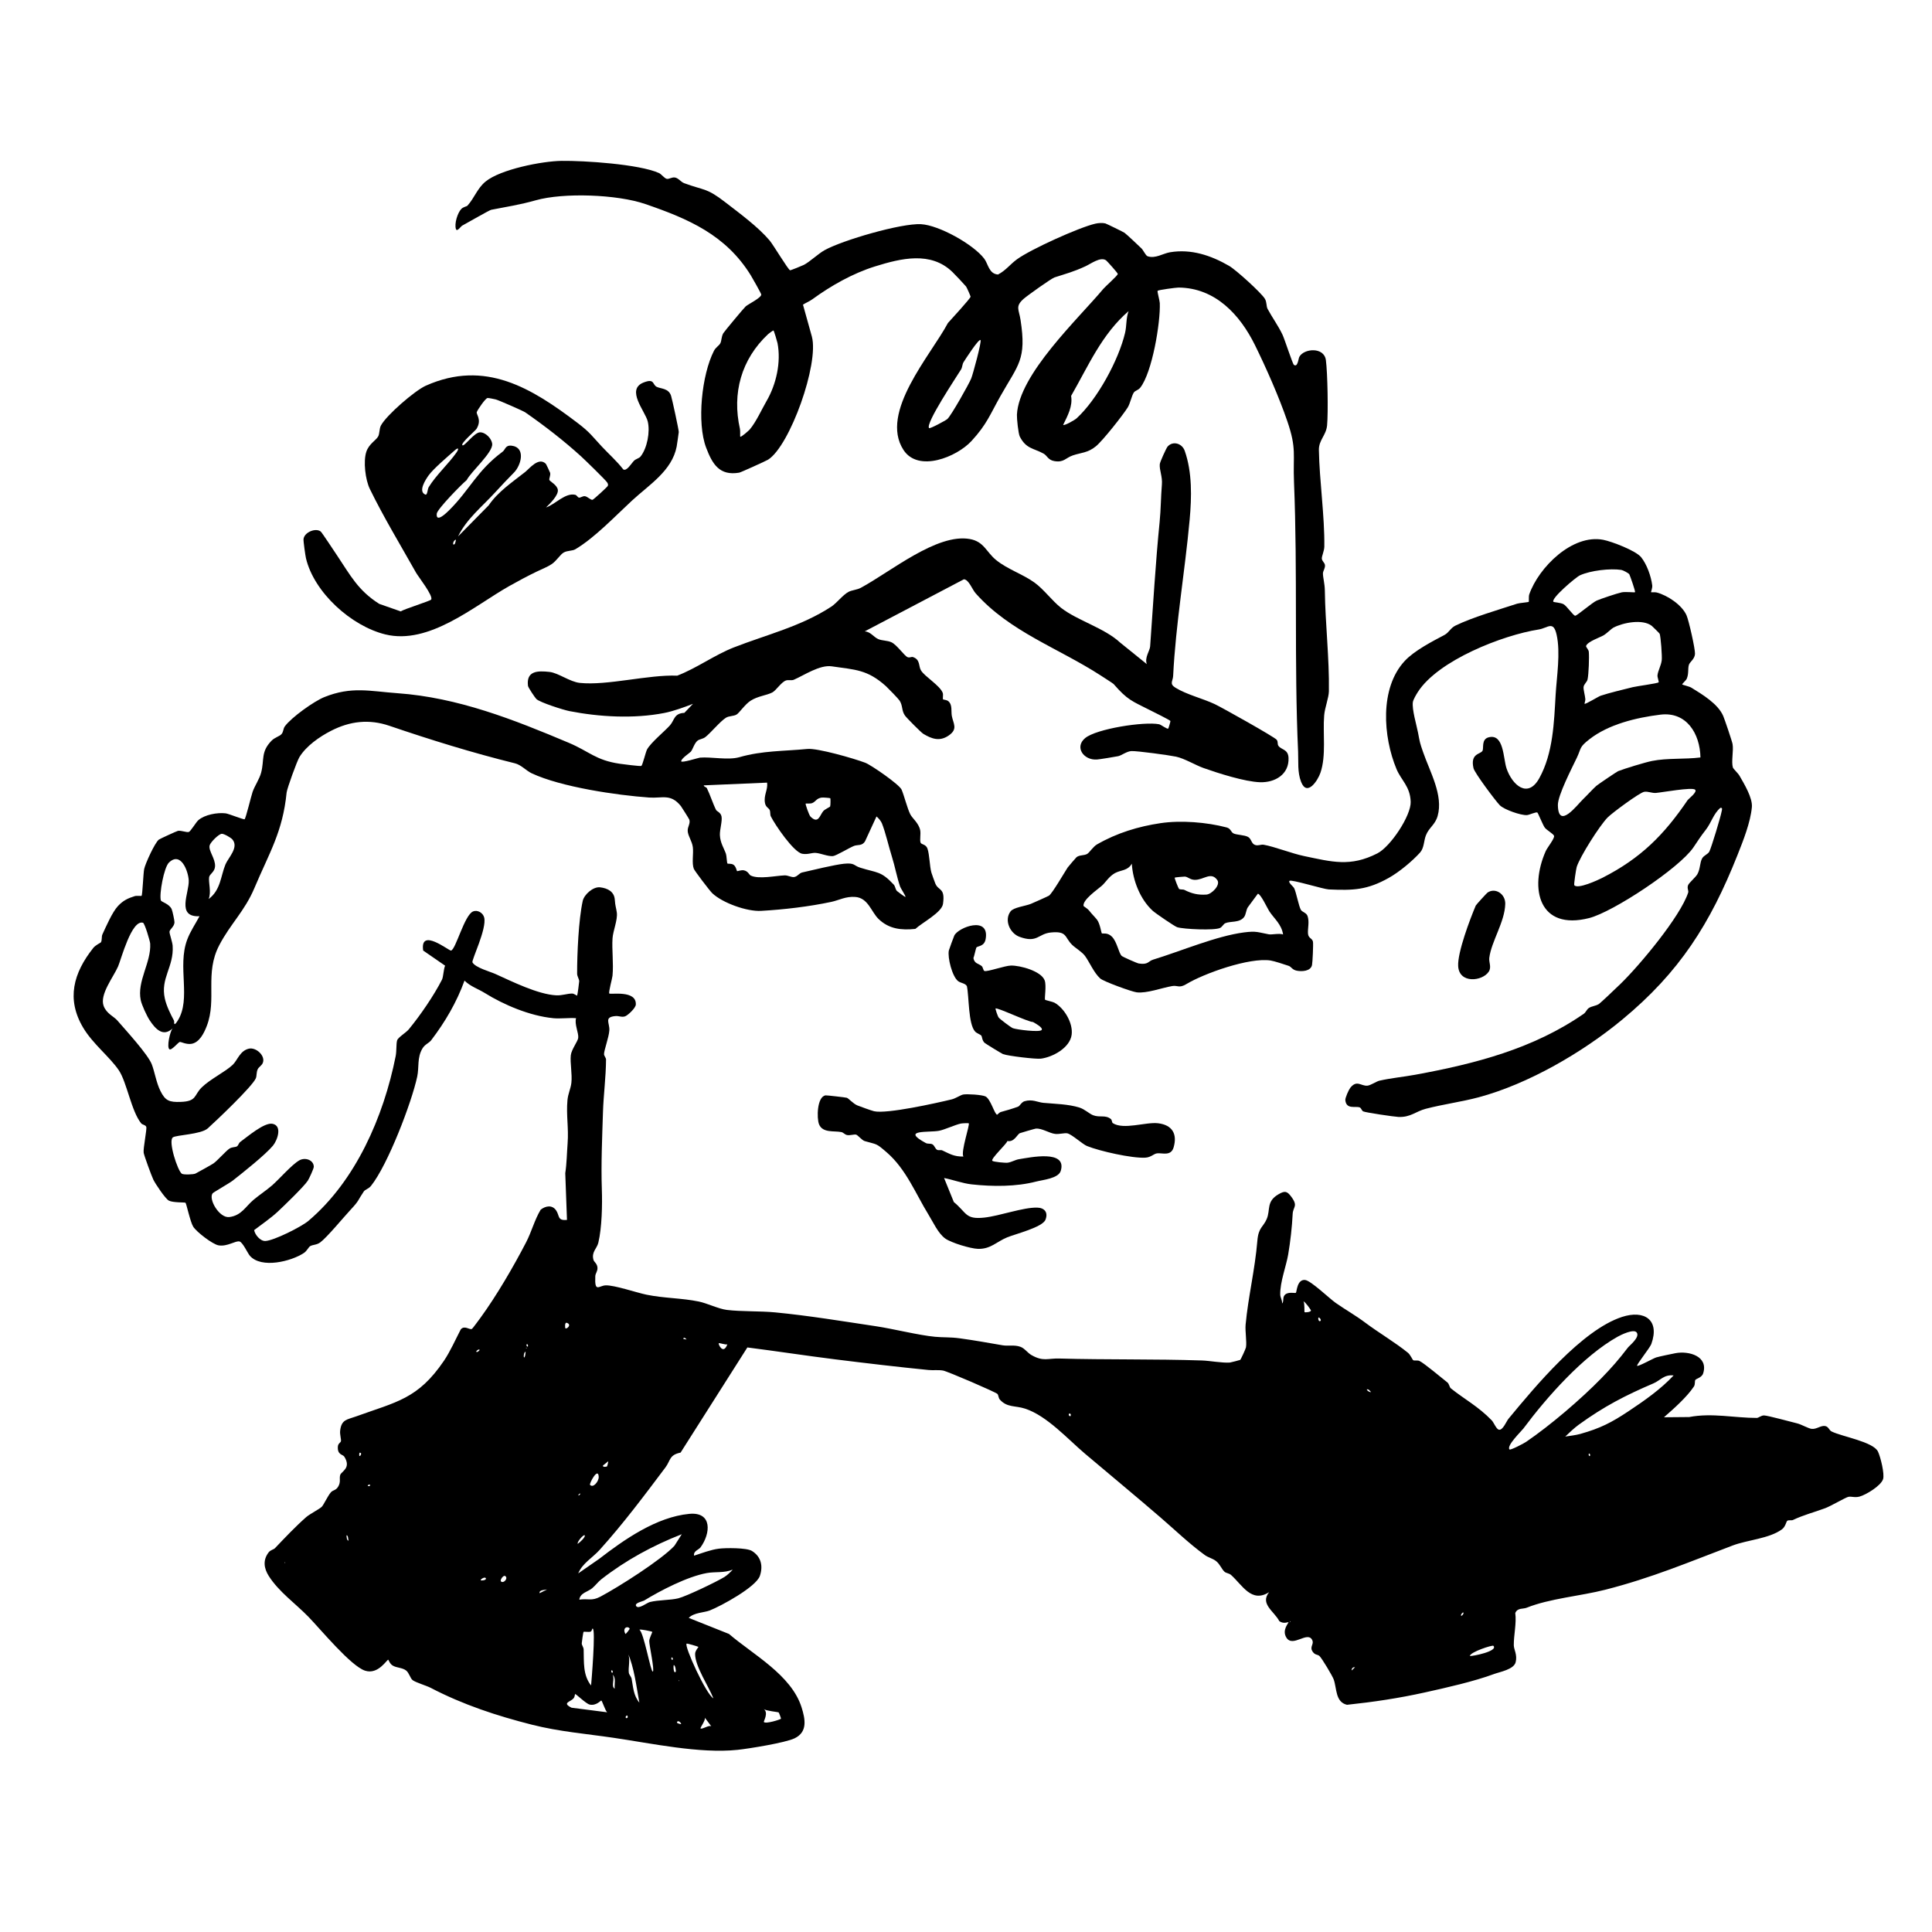 <?xml version="1.0" encoding="UTF-8"?>
<svg id="uuid-dcca6644-8572-41c6-a751-5b49b78d7966" data-name="Calque 1" xmlns="http://www.w3.org/2000/svg" viewBox="0 0 1000 1000">
  <g>
    <path d="M375.536,104.779c7.387,5.709,16.817,12.615,22.809,19.677,1.879,2.214,9.681,15.284,10.605,15.434.379.062,6.553-2.487,7.155-2.799,2.982-1.55,7.507-5.832,10.716-7.609,9.338-5.172,39.68-14.012,49.909-13.443,9.336.519,27.066,10.443,32.698,17.839,2.056,2.701,2.428,7.914,7.148,8.209,4.112-2.161,6.231-5.284,9.883-7.927,7.132-5.16,31.975-16.424,40.473-18.389,1.576-.364,3.602-.499,5.172-.141.54.123,9.524,4.525,9.958,4.871,2.07,1.65,6.504,5.959,8.754,8.067.927.868,2.186,3.722,3.161,4.059,4.019,1.387,7.912-1.437,11.631-2.059,10.936-1.828,21.193,1.623,30.578,7.051,3.603,2.084,16.625,13.919,18.514,17.027,1.053,1.732.659,3.84,1.411,5.253,2.203,4.14,5.632,8.905,7.728,13.374,1.059,2.259,5.196,15.025,5.849,15.537,2.007,1.575,2.327-3.139,2.838-4.097,2.35-4.405,12.818-5.269,13.745,1.668.893,6.678,1.25,27.161.623,33.808-.486,5.148-4.326,7.589-4.239,12.696.272,15.91,3.02,34.309,2.811,50.053-.029,2.164-1.335,4.871-1.294,6.122.046,1.375,1.445,2.127,1.612,3.363.232,1.719-1.022,2.992-1.034,4.395-.017,2.022.942,5.276.986,8.888.208,17.011,2.364,34.922,2.096,52.105-.052,3.355-2.111,8.454-2.446,12.466-.769,9.218,1.152,20.791-1.934,29.724-1.417,4.103-6.959,12.52-10.013,4.679-1.967-5.05-1.316-10.535-1.547-15.619-2.078-45.617-.211-92.89-2.115-139.42-.596-14.553,1.454-17.246-3.468-31.636-4.271-12.486-10.954-27.628-16.731-39.356-7.733-15.698-20.518-29.681-39.596-29.808-1.149-.008-10.516,1.226-10.81,1.687-.249.391,1.083,5.074,1.133,6.357.394,10.088-3.927,35.918-10.117,43.783-.986,1.252-2.601,1.516-3.274,2.428-1.085,1.468-1.973,5.826-3.191,7.769-2.534,4.041-12.929,17.229-16.502,20.149-4.233,3.458-7.61,3.226-11.949,4.71-3.744,1.28-4.598,3.801-9.575,2.938-3.292-.571-3.673-2.852-5.56-3.881-5.259-2.867-9.031-2.431-12.294-8.808-.779-1.522-1.582-9.475-1.487-11.338,1.069-20.938,31.569-49.414,44.798-65.207.972-1.161,7.279-6.708,7.41-7.619.066-.463-5.713-6.839-6.105-7.094-2.94-1.913-7.73,1.772-10.669,3.127-6.188,2.852-9.549,3.667-15.932,5.73-1.741.563-14.318,9.575-16.069,11.139-4.418,3.946-2.4,5.428-1.558,10.902,3.165,20.585-1.138,22.972-10.382,39.353-5.456,9.669-7.034,14.628-15.016,23.301-7.559,8.213-27.51,16.46-35.205,4.613-12.6-19.398,14.167-49.024,23.003-65.683,1.488-1.661,11.686-12.73,11.734-13.628.016-.288-1.991-4.864-2.346-5.28-1.301-1.524-5.436-5.921-6.994-7.444-11.254-10.999-26.811-7.072-40.047-2.972-11.524,3.57-22.898,10.027-32.439,16.984-1.549,1.13-3.324,1.81-4.931,2.829l4.611,16.537c3.781,14.105-11.364,56.563-22.672,63.707-.944.596-14.113,6.575-14.938,6.717-10.223,1.755-13.894-4.437-17.116-12.921-4.899-12.897-2.288-37.785,4.036-50.135.935-1.826,2.692-2.704,3.304-3.915.69-1.367.505-3.34,1.505-5.159.44-.8,10.638-13.058,11.619-13.925,1.336-1.181,8.121-4.459,8.058-6.142-.021-.565-4.729-8.829-5.405-9.923-12.929-20.941-32.274-29.257-54.664-36.936-14.484-4.967-42.202-6.023-56.749-1.893-7.938,2.254-15.142,3.365-22.966,4.893-.978.191-12.803,7.036-15.026,8.207-.675.356-2.681,3.442-3.233,1.731-.875-2.71.802-8.269,2.777-10.359,1.039-1.1,2.796-1.286,3.175-1.704,3.705-4.079,5.05-8.943,9.422-12.515,7.74-6.323,29.283-10.559,39.331-10.684,11.614-.145,40.094,1.682,50.39,6.293,1.28.573,2.884,2.851,4.117,3.026,1.184.168,2.544-.951,4.121-.714,1.835.275,3.124,2.329,4.825,2.951,10.797,3.952,11.465,2.279,21.408,9.963ZM550.291,219.903c.631.586,6.019-2.518,6.922-3.344,10.711-9.789,21.776-30.111,25.126-44.289.875-3.704.44-7.589,1.816-11.227-13.904,11.972-20.797,28.314-29.746,43.872.891,5.379-1.805,10.27-4.118,14.988ZM396.817,207.487c4.949-8.546,7.55-20.001,5.614-29.919-.153-.784-1.803-6.334-2.086-6.528-.14-.096-2.43,1.587-2.788,1.923-13.869,13-18.734,30.57-14.565,49.032.224.992.026,3.857.149,4.016.385.499,4.557-3.276,4.91-3.691,3.28-3.858,6.305-10.584,8.766-14.834ZM480.879,221.572c.436.505,8.646-3.951,9.469-4.685,1.95-1.742,11.108-17.959,12.344-20.975.87-2.124,5.481-19.084,4.829-19.876-.829-1.007-8.187,10.432-8.807,11.456-.686,1.133-.576,2.585-1.271,3.726-2.239,3.673-18.583,28.018-16.564,30.353Z"/>
    <path d="M299.074,219.013c6.35,4.82,7.441,6.788,12.426,12.116,3.695,3.95,7.786,7.539,11.104,11.846,1.815,1.085,4.185-3.13,5.544-4.48.977-.97,2.654-1.272,3.379-2.174,3.459-4.303,5.067-12.902,3.728-18.232-1.336-5.321-11.469-16.481-2.102-20.122,5.723-2.224,4.479,1.047,6.676,2.219,2.086,1.113,6.23.644,7.522,4.695.566,1.774,4.006,17.667,3.975,18.739-.011.392-.978,6.972-1.087,7.537-2.432,12.573-14.296,19.783-23.132,27.956-8.899,8.231-19.153,19.11-29.266,25.155-1.639.979-4.099.613-6.065,1.71-1.765.985-3.705,4.304-6.21,6.007-2.083,1.416-5.417,2.732-7.782,3.88-4.822,2.34-9.457,4.799-14.186,7.471-18.14,10.25-41.426,30.609-64.168,25.034-17.564-4.306-36.86-21.631-41.071-39.45-.307-1.298-1.369-8.759-1.26-9.863.349-3.547,6.315-6.023,8.931-3.913.591.477,7.401,10.81,8.559,12.539,6.707,10.013,10.756,17.99,21.73,24.892l11.089,3.882c1.873-1.243,15.184-5.371,15.733-6.09,1.355-1.774-6.595-11.796-7.827-13.987-7.889-14.027-16.817-28.774-23.893-43.3-2.317-4.757-3.479-14.276-1.805-19.281,1.342-4.01,4.893-5.801,6.072-7.812.883-1.507.552-4.04,1.473-5.751,2.907-5.404,17.608-18.094,23.257-20.608,30.742-13.685,54.742,1.237,78.654,19.386ZM271.879,213.439c-1.094-.759-13.832-6.332-15.251-6.685-.788-.197-3.759-.816-4.277-.743-1.155.163-5.218,6.198-5.571,7.262-.418,1.257,2.767,3.892-.132,8.695-.566.938-8.322,7.485-7.334,8.486.934.946,6.133-6.673,9.159-6.688,2.902-.015,6.029,3.248,6.284,6.012.409,4.416-10.99,14.381-13.215,18.731-2.702,2.213-15.235,15.013-15.476,17.352-.519,5.03,5.006-.371,6.379-1.73,10.678-10.562,14.301-20.4,27.698-30.333,1.496-1.109,1.347-3.515,4.739-3.101,7.302.892,4.945,10.059,1.108,13.945-3.436,3.479-6.361,6.562-9.737,10.255-6.694,7.321-14.775,13.699-19.164,22.756l15.841-16.083c4.805-7.078,12.459-12.179,18.859-17.239,2.282-1.805,6.979-7.938,10.706-4.303.188.183,2.217,4.467,2.264,4.725.265,1.469-.627,2.872-.406,3.667.208.746,4.051,2.572,4.379,5.133.365,2.853-4.166,7.202-6.107,9.107,4.688-1.546,9.988-7.8,15.154-6.541.743.181,1.235,1.32,1.856,1.439.843.161,1.888-.854,3.058-.73,1.39.148,2.988,2.044,4.003,1.864.524-.093,7.669-6.664,7.874-7.155.315-.754.081-1.142-.278-1.783-.642-1.146-11.703-11.877-13.537-13.547-8.803-8.013-18.908-15.853-28.878-22.767ZM236.323,234.147c1.318-1.909,1.003-2.763-.843-1.134-3.534,3.119-11.135,9.583-13.62,13.035-1.517,2.106-5.627,8.352-1.698,9.949,1.082.44,1.087-2.774,1.718-3.821,3.663-6.075,10.474-12.281,14.444-18.029ZM235.413,281.543c.093-.085.618-1.812.559-2.218-1.495.276-2.068,3.592-.559,2.218Z"/>
  </g>
  <path d="M575.936,581.313c5.663,3.646,17.087-.682,23.511.089,7.262.872,10.051,5.49,8.013,12.483-1.374,4.715-5.885,2.769-8.53,3.082-1.859.22-3.096,2.075-6.144,2.244-6.855.381-23.463-3.346-30.123-6.013-2.314-.926-7.672-5.918-10.14-6.566-1.364-.358-4.206.53-6.349.283-3.18-.367-6.759-3-10.043-2.749-.426.033-7.782,2.17-8.222,2.357-1.438.611-2.887,4.787-6.489,4.062-.315,1.497-8.829,9.26-7.782,10.263.584.559,6.729,1.129,7.911.967,2.072-.285,3.932-1.518,5.941-1.828,5.665-.874,24.856-5.085,21.568,6.022-1.18,3.987-9.385,4.686-12.757,5.565-10.299,2.685-22.467,2.663-33.443,1.446-4.667-.517-9.611-2.385-14.205-3.281l5.049,12.437c6.788,5.603,5.878,9.11,15.715,8.053,8.075-.867,20.113-5.363,27.47-5.167,3.796.101,5.76,2.537,4.222,6.317-1.576,3.874-15.586,7.345-19.8,9.072-5.547,2.273-8.581,6.183-15.188,5.952-3.843-.134-13.799-3.14-16.864-5.344-3.688-2.652-6.315-8.552-8.696-12.406-6.552-10.604-11.513-23.491-21.638-32.228-5.726-4.941-4.785-3.874-11.399-5.816-1.332-.391-3.552-3.099-4.389-3.315-1.086-.279-3.062.522-4.715.201-1.169-.227-1.863-1.303-2.918-1.524-3.632-.762-9.654.591-11.552-3.997-1.297-3.136-1.087-14.378,3.37-15.011.546-.078,10.33,1.047,10.959,1.238.971.296,3.267,3.036,5.485,3.956,1.277.529,7.36,2.719,8.646,3.016,6.553,1.517,32.212-4.203,40.236-6.146,1.949-.472,4.545-2.229,5.839-2.49,2.002-.403,9.811.113,11.576.963,2.717,1.309,4.746,9.403,6.076,9.461.119.005,1.146-1.208,1.93-1.403,2.082-.516,6.798-1.948,8.891-2.761.894-.347,1.787-2.336,3.313-2.796,4.068-1.227,6.82.555,9.782.827,5.985.551,12.862.632,18.658,2.443,2.768.865,5.091,3.218,7.121,3.986,3.464,1.31,6.27-.346,9.159,1.961.566.452.59,1.86.948,2.091ZM501.423,581.415c-.155-.153-3.359-.015-4.044.128-3.063.643-8.251,3.119-11.259,3.732-5.166,1.052-20.304-.839-6.878,6.381.951.512,2.302.121,3.287.6,1.206.586,1.451,2.393,2.616,2.937.641.299,1.864-.082,2.542.234,4.141,1.931,6.091,3.238,10.95,3.203-1.42-2.517,3.466-16.545,2.786-17.217Z"/>
  <g>
    <path d="M849.42,288.389c2.986,3.674,5.165,9.876,5.766,14.536.19,1.473-.731,3.495-.585,3.604.155.116,2.105-.076,2.919.141,5.619,1.499,13.043,6.453,15.418,11.792,1.177,2.645,4.51,17.412,4.388,19.961-.132,2.746-2.718,4.18-3.167,5.717-.621,2.126.043,4.497-1.117,7.213-.352.824-2.509,2.659-2.335,2.931.135.212,3.649.983,4.738,1.654,5.688,3.507,13.753,8.333,16.478,14.62.733,1.691,4.605,13.121,4.855,14.581.582,3.396-.739,9.062.145,12.072.226.768,2.661,2.956,3.447,4.327,2.402,4.186,6.845,11.466,6.394,16.273-.739,7.876-4.426,17.167-7.453,24.784-14.108,35.495-29.93,60.59-59.714,85.207-20.38,16.845-48.437,33.232-74.258,40.153-8.63,2.313-18.427,3.62-27.369,5.95-5.186,1.352-7.862,4.493-14.15,4.221-2.112-.091-17.175-2.288-18.254-2.887-.787-.437-.986-1.771-1.826-2.061-2.237-.771-6.918,1.192-7.401-3.756-.116-1.191,1.81-5.416,2.517-6.311,3.43-4.34,5.477-.958,8.834-1.161,1.696-.102,4.704-2.227,6.297-2.589,6.07-1.381,12.444-1.958,18.575-3.083,30.953-5.681,61.019-13.392,87.248-31.59,1.036-.719,1.455-2.205,2.597-2.956,1.5-.985,3.444-.98,5.186-2.058.837-.518,9.675-8.961,11.196-10.436,9.899-9.599,30.911-34.792,34.999-47.199.354-1.075-.683-2.209-.03-3.886.48-1.233,3.956-4.099,4.838-5.734,1.551-2.875,1.174-5.847,2.431-8.12.866-1.565,3.047-2.163,3.728-3.535,1.14-2.298,5.851-17.906,6.367-20.802.139-.779.665-2.056-.694-1.805-3.652,3.194-4.573,7.575-7.524,11.36-2.976,3.819-3.792,5.288-6.417,9.132-7.318,10.715-41.527,33.389-53.968,36.548-25.825,6.559-31.126-15.033-22.452-34.669.814-1.842,4.766-6.668,4.301-7.92-.391-1.055-3.697-2.85-4.75-4.179-.951-1.2-3.499-7.59-3.861-7.833-.734-.491-4.117,1.214-5.431,1.301-3.079.203-11.824-2.845-14.045-5.115-2.225-2.274-13.042-16.733-13.597-19.162-1.773-7.752,3.595-7.131,4.641-8.989.799-1.42-.734-6.02,3.269-7.014,7.885-1.956,7.442,10.97,9.19,16.114,2.905,8.549,10.984,15.884,16.964,5.048,7.177-13.004,7.619-28.954,8.446-43.144.544-9.338,2.61-21.744.503-31.131-1.687-7.517-4.597-3.411-9.271-2.682-18.494,2.885-52.021,15.906-62.568,32.392-.776,1.213-2.371,3.888-2.561,5.214-.535,3.739,1.918,11.876,2.657,15.716,1.03,5.357.905,5.129,2.635,10.138,3.553,10.286,10.562,22.347,7.532,33.061-1.317,4.656-4.448,5.908-6.071,10.033-1.1,2.799-.903,6.549-3.031,8.908-4.006,4.439-10.747,10.052-16.095,13.06-11.262,6.333-18.377,6.594-31.158,6.025-2.785-.124-19.388-5.284-20.303-4.453-.9.817,2.009,2.914,2.45,3.906,1.071,2.411,2.31,9.068,3.395,11.068.642,1.184,2.854,1.497,3.466,3.198,1.073,2.978.03,6.541.247,9.17.204,2.468,2.22,2.342,2.571,4.165.242,1.254-.209,10.775-.486,12.068-.7,3.271-5.289,3.451-7.906,2.935-2.373-.468-2.818-2.033-4.163-2.497-2.072-.715-7.525-2.497-9.432-2.785-10.884-1.643-34.243,6.617-43.566,12.231-3.756,2.262-4.478.519-7.294,1.001-5.485.939-13.132,3.874-18.383,3.254-2.525-.298-17.159-5.6-18.908-7.19-3.244-2.95-5.459-8.319-7.824-11.612-1.489-2.074-5.075-4.186-6.704-5.793-4.025-3.972-2.444-7.21-10.952-6.387-6.681.646-6.978,5.656-16.28,2.249-4.935-1.808-8.064-8.612-4.629-13.167,1.586-2.103,7.685-2.74,10.535-3.903,1.289-.526,8.94-3.94,9.365-4.243,1.768-1.263,8.14-12.253,9.633-14.521.253-.385,4.333-5.165,4.611-5.385,1.572-1.242,3.919-.764,5.518-1.7,1.185-.694,3.092-3.764,5.073-4.906,10.287-5.935,21.485-9.316,32.881-11.006,10.527-1.561,23.854-.509,34.173,2.203,2.292.602,2.212,2.391,3.574,3.09,1.606.824,5.738.789,7.592,1.849,1.758,1.005,1.657,3.519,3.645,4.155,1.709.546,2.882-.39,4.48-.112,5.434.947,14.45,4.514,20.859,5.845,14.405,2.992,23.926,5.763,37.934-1.399,6.81-3.482,17.464-19.526,17.229-26.69-.263-8.008-4.883-11.052-7.344-16.953-6.937-16.637-8.846-41.914,4.313-55.998,4.974-5.323,14.294-10.116,20.488-13.388,2.373-1.254,3.147-3.597,5.702-4.847,8.769-4.291,22.469-8.254,31.954-11.36,1.111-.364,5.791-.721,5.984-.954.194-.236-.116-2.739.286-3.884,4.871-13.896,22.238-31.302,38.267-28.218,4.404.847,16.858,5.607,19.604,8.986ZM843.33,297.257c-.388-.616-3.263-2.136-4.146-2.27-5.762-.875-15.916.301-21.386,2.788-2.206,1.003-15.344,12.197-13.727,13.754.192.185,3.758.424,5.196,1.19,1.694.902,5.163,6.129,6.111,5.993.987-.141,8.881-6.892,11.069-7.849,2.219-.971,10.614-3.766,12.946-4.267,1.939-.417,6.612.154,6.876-.065.375-.31-2.679-8.863-2.938-9.274ZM854.959,323.949c-4.708-3.674-14.876-1.71-19.902.936-.969.51-3.359,2.956-5.066,3.965-1.887,1.115-8.211,3.196-9.025,5.45-.23.638,1.266,1.744,1.396,3.089.266,2.759-.06,11.69-.644,14.285-.335,1.492-1.941,2.409-2.076,4.027-.104,1.242.794,4.447.928,6.213.055.722-.508,2.245-.396,2.37.358.4,7.231-3.807,8.316-4.173,4.309-1.453,11.966-3.27,16.658-4.444,1.892-.473,12.892-1.937,13.343-2.489.266-.325-.681-2.62-.583-3.584.259-2.525,1.863-5.021,2.204-7.886.237-1.997-.483-11.979-1.068-13.663-.095-.273-3.83-3.899-4.084-4.097ZM880.148,392.057c-.235-12.291-7.163-23.831-20.76-22.15-12.512,1.547-26.79,4.979-36.7,12.726-5.427,4.243-4.062,4.383-6.525,9.578-2.48,5.233-9.886,19.477-9.806,24.496.207,13.029,9.958-.08,12.986-2.991,2.297-2.209,4.811-5.054,6.925-6.958.743-.669,10.63-7.362,11.268-7.613,3.298-1.298,13.969-4.563,17.498-5.269,7.976-1.596,16.985-.793,25.114-1.819ZM877.366,408.718c-1.621-1.39-17.095,1.442-20.265,1.701-2.101.171-4.078-.911-6.065-.58-2.392.398-16.691,10.988-18.945,13.294-4.114,4.207-14.295,20.2-16.002,25.646-.307.981-1.524,9.005-1.243,9.385,1.676,2.267,12.344-2.68,14.582-3.82,19.961-10.166,31.944-22.321,44.136-40.272.404-.595,5.19-4.164,3.802-5.354ZM643.964,474.631c-2.364,3.167-7.097,2.014-9.804,3.239-.859.389-1.548,1.867-2.595,2.403-2.83,1.449-19.076.673-22.259-.357-1.342-.434-11.217-7.183-12.63-8.472-6.52-5.951-10.323-15.676-10.855-24.414-2.105,3.758-5.685,3.211-8.714,4.885-3.122,1.726-4.805,4.773-6.79,6.537-2.25,2-9.967,7.209-9.488,10.461.026.178,2.134,1.428,2.79,2.268,1.703,2.179,2.658,2.95,4.127,4.76,1.63,2.008,2.268,6.91,2.558,7.155.399.335,2.887-.636,5.224,1.72,2.678,2.701,3.439,8.301,5.047,9.946.49.501,7.968,3.8,8.833,3.935,5.004.783,4.801-1.179,7.489-2.001,14.425-4.411,32.763-12.248,47.002-14.08,6.543-.842,7.135-.057,12.857.985,1.538.28,5.353-.648,7.368.073-.823-5.315-4.576-8.131-7.139-12.013-.955-1.446-4.431-9.011-5.923-9.07l-5.182,7.01c-.933,1.441-.949,3.729-1.919,5.029ZM630.079,455.531c-3.28-4.623-7.136.039-11.773-.124-2.341-.082-3.425-1.555-5.018-1.685-.37-.03-5.038.368-5.245.531-.245.193,1.952,5.66,2.211,5.835.707.477,2.07.154,2.804.528,3.701,1.888,6.973,2.711,11.38,2.415,2.763-.186,7.431-4.975,5.64-7.5Z"/>
    <path d="M505.381,490.412c-.197.207-1.172,4.703-1.538,5.5.503,2.918,2.629,2.757,4.271,4.12.719.597.772,2.349,1.456,2.555,1.586.478,10.55-2.773,13.751-2.819,4.732-.068,15.556,2.828,17.389,7.65,1.033,2.719-.194,9.471.216,10.064.145.21,4.046,1.046,4.871,1.507,5.097,2.85,9.676,10.556,8.891,16.574-.882,6.758-9.741,11.597-15.919,12.394-2.634.339-16.947-1.381-19.596-2.343-.572-.208-9.256-5.492-9.638-5.909-1.306-1.426-1.137-3.042-1.613-3.663-.471-.615-2.345-1.18-3.188-2.091-3.626-3.917-3.107-18.022-4.27-23.493-.756-1.534-3.209-1.577-4.574-2.645-3.045-2.384-5.516-12.169-4.773-15.836.106-.525,2.586-7.227,2.823-7.724,2.037-4.281,18.328-10.422,16.237,1.755-.678,3.948-3.955,3.522-4.796,4.403ZM539.178,533.098c.826-1.25-3.693-3.629-4.494-4.103-2.584-.003-18.686-7.75-19.381-6.99-.169.185,1.052,3.949,1.655,4.724.569.73,6.264,5.073,7.309,5.463,2.025.757,14.018,2.257,14.911.906Z"/>
    <path d="M770.567,502.941c-3.249,4.982-15.278,6.366-15.821-2.857-.415-7.055,6.197-24.549,9.103-31.361.191-.447,5.619-6.388,6.064-6.697,4.018-2.794,9.334.654,9.203,5.836-.238,9.372-7.195,19.408-8.262,27.911-.295,2.352,1.277,4.771-.286,7.168Z"/>
  </g>
  <path d="M286.235,526.996c-11.995-1.176-25.495-6.914-35.303-13.012-3.478-2.163-7.503-3.41-10.503-6.422-4.069,11.229-10.005,21.356-17.216,30.825-1.216,1.597-3.219,2.056-4.568,4.317-2.819,4.723-1.665,9.733-2.689,14.526-2.876,13.471-15.26,45.786-23.931,56.589-1.266,1.577-2.991,1.796-3.749,2.915-3.257,4.814-2.166,4.454-6.746,9.358-3.598,3.853-12.199,14.309-15.784,16.979-1.849,1.377-3.925,1.128-5.252,1.967-.819.518-1.643,2.469-3.177,3.487-6.569,4.365-21.984,8.241-27.968,1.481-1.148-1.297-3.68-6.991-5.369-7.421-2.077-.529-6.297,2.787-10.871,2-3.062-.527-11.404-6.945-13.101-9.663-1.554-2.491-3.506-11.956-3.997-12.383-.327-.285-6.44.026-8.612-1.108-1.827-.955-7.011-8.727-8.033-10.848-.922-1.913-4.785-12.473-5.003-13.922-.339-2.252,1.803-12.363,1.332-13.436-.483-1.098-1.931-.929-2.664-1.842-5.066-6.309-7.379-21.219-11.504-27.372-4.632-6.91-13.446-13.635-18.467-22.071-8.833-14.841-5.055-28.356,5.232-41.307,1.173-1.476,3.766-2.633,3.926-2.869.682-1.004.268-2.99.777-4.091,1.886-4.081,5.142-11.605,8.058-14.709,2.647-2.818,5.03-4.005,8.732-5.149.898-.277,3.361.004,3.489-.122.497-.492.897-11.808,1.357-13.914.635-2.9,5.469-13.47,7.572-15.196.448-.367,9.395-4.469,9.935-4.548,1.786-.26,4.548.954,5.601.578.971-.347,3.725-5.048,4.934-6.103,3.281-2.863,9.886-4.057,14.14-3.527,1.564.195,9.334,3.34,9.791,3.049.628-.4,3.433-12.163,4.154-14.197,1.157-3.264,3.557-6.604,4.433-10.006,1.718-6.672-.276-10.59,5.288-16.369,1.853-1.925,4.251-2.262,5.307-3.578.983-1.225.765-2.702,1.64-3.913,3.313-4.586,15.096-13.003,20.399-15.141,14.171-5.714,23.681-3.049,37.919-2.032,31.331,2.236,60.111,13.631,88.642,25.661,10.692,4.508,13.894,9.004,26.355,10.848,1.286.19,10.759,1.424,11.236,1.122.6-.379,2.301-7.328,2.915-8.471,1.937-3.606,9.266-9.547,11.895-12.539,2.368-2.696,2.02-6.221,7.436-6.446l4.474-4.682c-4.499,1.758-10.192,3.832-14.952,4.755-15.834,3.068-33.633,2.022-49.054-.994-3.036-.594-15.238-4.467-17.069-6.255-.667-.651-4.223-5.912-4.335-6.816-.959-7.779,4.992-7.892,11.139-7.204,4.573.511,10.538,5.136,15.67,5.681,14.154,1.503,35.533-4.351,50.419-3.74,9.811-3.711,19.482-10.78,29.268-14.602,16.886-6.594,34.884-10.891,50.507-21.128,2.822-1.849,6.003-6.137,8.979-7.682,1.704-.884,4.33-1.012,6.273-2.057,15.463-8.319,39.41-28.327,56.443-25.258,7.364,1.327,8.449,6.672,13.607,10.876,5.854,4.771,13.822,7.302,19.853,11.653,4.819,3.476,9.161,9.488,13.734,13.067,8.451,6.614,22.463,10.405,30.663,18.049l13.755,11.106c-1.266-3.333,1.548-6.887,1.714-9.158,1.556-21.31,2.769-43.092,4.916-64.455.659-6.559.625-12.879,1.174-19.373.348-4.123-1.357-7.405-1.099-10.515.094-1.135,3.376-8.324,4.016-9.064,2.695-3.117,7.503-1.787,8.897,2.159,3.921,11.101,3.607,24.038,2.548,35.669-2.451,26.914-7.206,53.854-8.543,80.873-.135,2.718-2.114,4.036,1.235,6.092,5.818,3.572,14.033,5.533,20.272,8.458,3.759,1.762,30.85,16.959,32.081,18.454.807.981.313,2.219.839,3.047,1.431,2.252,5.123,1.646,5.303,6.401.32,8.442-6.932,12.79-14.76,12.539-7.893-.254-21.642-4.663-29.315-7.378-3.947-1.396-9.83-4.937-14.138-5.854-3.525-.75-20.055-3.016-23.121-2.891-2.377.097-5.206,2.318-6.848,2.639-1.81.354-9.492,1.635-11.028,1.735-6.853.448-11.678-6.403-6.087-11.076,5.808-4.854,30.669-8.705,38.305-7.176,1.04.208,4.204,2.747,4.745,2.197.141-.144,1.202-3.698,1.111-3.879-.263-.523-8.968-4.796-10.342-5.493-9.738-4.941-11.779-5.284-19.089-13.675-.27-.31-5.779-3.828-6.689-4.418-21.815-14.144-47.043-22.611-64.681-42.495-1.836-2.07-3.511-7.061-6.089-7.278l-51.371,26.981c3.003.08,4.72,3.015,7.094,4.007,2.014.841,4.629.654,6.726,1.603,2.863,1.296,6.702,7.047,8.417,7.736,1.054.423,1.98-.336,2.777-.061,3.902,1.343,2.769,4.71,4.165,6.954,1.989,3.195,9.738,7.744,11.219,11.549.398,1.023-.141,2.952.199,3.413.099.134,1.87.214,2.697.909,2.234,1.877,1.375,5.226,1.817,7.624.746,4.049,3.346,6.801-1.71,10.22-4.633,3.133-8.683,1.683-13.008-.911-1.255-.753-8.705-8.295-9.538-9.487-1.839-2.631-1.028-5.027-2.79-7.761-.559-.868-5.988-6.486-7.021-7.417-9.674-8.72-15.958-8.506-28.023-10.29-6.22-.92-14.169,4.52-19.656,6.921-1.241.543-2.859-.022-4.062.38-2.479.83-5.139,5.205-7.113,6.215-3.031,1.552-7.489,1.861-11.256,4.292-2.96,1.911-5.827,6.342-7.276,7.162-1.578.893-3.871.637-5.449,1.622-3.018,1.884-8.057,8.038-10.674,10.02-1.363,1.032-3.002,1.049-4.006,1.832-1.662,1.295-2.475,4.453-3.47,5.684-.539.666-4.969,3.489-5.018,4.979-.036,1.075,8.958-1.793,9.686-1.857,5.781-.509,14.582,1.438,20.429-.236,12.005-3.437,23.03-3.065,35.17-4.26,5.221-.514,24.177,4.929,29.986,7.145,3.042,1.16,17.691,11.269,18.819,13.944,1.368,3.244,2.935,9.675,4.482,12.733,1.074,2.125,4.338,4.489,5.121,8.206.417,1.978-.316,5.029.213,6.45.41,1.099,2.741.747,3.56,3.104,1.078,3.101,1.121,9.151,2.035,12.403.198.704,1.709,4.902,2.054,5.72,1.645,3.901,5.17,1.967,3.949,10.512-.634,4.433-10.826,9.713-14.293,12.919-7.27.77-13.666.077-19.06-5.133-3.8-3.671-5.336-10.845-11.972-11.397-4.962-.412-8.602,1.721-12.397,2.531-11.633,2.48-24.538,3.99-36.423,4.67-7.302.418-19.935-4.087-25.273-9.138-1.353-1.28-9.155-11.571-9.562-12.653-1.116-2.968-.075-7.812-.495-11.167-.398-3.182-2.595-5.93-2.664-8.488-.059-2.208,1.46-3.654.849-5.764-.115-.398-4.125-6.721-4.385-7.044-5.305-6.577-9.602-3.929-16.424-4.411-16.665-1.179-45.526-5.408-60.754-12.528-2.875-1.344-5.452-4.378-8.71-5.183-22.019-5.445-43.403-12.068-64.98-19.417-10.573-3.601-20.44-2.405-30.193,2.59-5.972,3.058-12.834,7.823-16.374,13.613-1.29,2.11-6.424,16.309-6.628,18.361-2.032,20.402-8.947,31.098-16.668,49.414-5.045,11.967-12.369,18.456-18.186,29.571-7.693,14.701-1.137,27.924-6.46,41.8-1.402,3.655-3.805,8.621-7.994,9.271-2.673.414-5.324-1.088-5.988-.981-.759.122-4.244,4.521-5.35,3.796-1.517-.993.277-9.263,1.644-10.834-4.946,4.746-8.993.21-11.891-4.192-1.521-2.309-4.096-7.931-4.608-10.384-2.056-9.857,5.441-19.451,4.887-29.279-.073-1.295-2.828-10.547-3.725-10.805-5.925-1.703-11.242,18.758-12.871,22.557-2.361,5.504-9.741,14.639-7.476,20.565,1.516,3.965,5.252,5.368,7.043,7.436,4.31,4.978,15.853,17.558,17.842,22.696,1.517,3.919,2.3,9.433,4.492,13.833,2.53,5.077,4.559,5.846,10.493,5.646,8.461-.286,6.785-3.491,10.864-7.495,4.381-4.301,12.255-8.092,16.051-11.7,2.462-2.34,3.696-7.252,8.33-8.348,3.734-.883,8.669,3.655,7.276,7.277-.595,1.547-2.105,2.127-2.699,3.427-.734,1.606-.406,3.345-.943,4.61-1.806,4.253-20.466,21.957-24.879,25.932-3.506,3.158-16.422,3.4-18.089,4.679-2.495,1.914,2.443,17.151,4.644,18.789.832.619,6.126.429,7.082-.08,1.65-.878,7.952-4.342,9.265-5.214,1.945-1.292,6.656-6.677,8.372-7.732,1.464-.9,2.891-.58,3.851-1.147.659-.39.938-1.728,1.647-2.24,3.739-2.707,12.431-10.215,16.703-9.426,5.298.979,2.54,8.614.229,11.364-4.035,4.801-15.468,13.865-20.798,18.057-1.595,1.255-10.024,6.068-10.393,6.56-2.277,3.033,3.49,12.939,8.64,12.297,6.304-.787,8.425-5.468,12.515-8.908,2.883-2.425,6.74-4.994,9.544-7.42,3.734-3.231,10.239-10.791,14.167-13.017,3.074-1.742,7.461-.16,7.499,3.308.011.959-2.434,6.191-3.094,7.204-1.998,3.067-12.366,13.059-15.588,16.065-3.496,3.262-8.335,6.597-12.196,9.523.447,2.433,3.168,5.723,5.778,5.631,4.389-.155,18.713-7.366,22.289-10.39,24.474-20.702,38.954-53.936,45.194-85.305.529-2.66.212-6.272.746-8.139.433-1.514,4.656-4.041,5.995-5.667,6.052-7.344,12.974-17.471,17.2-25.705.768-1.496.808-5.387,1.644-7.303l-11.349-7.824c-1.807-12.182,13.382.241,14.412.012,2.479-.553,6.921-18.426,11.423-20.265,2.323-.949,5.152.768,5.745,3.166,1.435,5.803-6.664,22.146-6.077,23.203,1.529,2.754,9.171,4.795,11.822,5.989,8.607,3.877,22.009,10.579,31.539,11.072,2.979.154,5.804-.942,8.299-.924.891.006,2.437,1.194,2.515,1.081.212-.311,1.092-7.05,1.077-7.458-.046-1.242-1.069-2.479-1.073-3.924-.03-10.084.759-27.968,2.899-37.644.721-3.26,5.347-7.463,8.99-7.038,3.982.465,7.311,2.271,7.603,6.366.258,3.605.704,4.086,1.052,6.713.5,3.772-1.952,9.432-2.217,13.272-.404,5.855.597,13.045-.014,19.426-.142,1.484-2.174,8.657-1.655,9.179.679.682,14.125-1.946,13.72,5.744-.095,1.799-4.082,5.546-5.549,6.072-1.728.619-3.146-.303-5.048-.128-6.02.556-2.845,3.512-3.112,7.44-.247,3.632-2.755,10.252-2.745,12.246.005.956,1.045,1.89,1.04,2.811-.051,9.079-1.31,18.332-1.586,27.181-.408,13.06-1.041,26.977-.588,39.962.282,8.095.039,19.844-1.811,27.652-.73,3.084-3.667,4.785-2.523,8.891.312,1.118,1.958,1.927,2.077,4.087.103,1.883-1.064,2.802-1.133,4.375-.389,8.773,1.821,4.876,5.341,4.737,4.569-.18,16.018,3.778,21.212,4.837,9.105,1.855,18.197,1.711,27.012,3.53,4.367.901,10.261,3.818,14.537,4.344,7.385.908,17.276.53,24.954,1.269,17.447,1.679,35.008,4.603,52.137,7.162,9.12,1.362,22.177,4.684,30.666,5.475,4.564.425,7.626.087,12.906.81,7.712,1.057,14.321,2.267,22.068,3.595,2.943.504,6.016-.366,9.217.779,2.199.786,3.646,3.113,5.711,4.285,6.163,3.497,8.361,1.613,14.414,1.783,24.551.688,49.115.193,73.864,1.009,3.92.129,10.421,1.358,14.422,1.076.275-.019,5.097-1.238,5.337-1.373.312-.175,2.869-5.758,2.991-6.496.489-2.956-.501-8.338-.186-11.749,1.325-14.362,4.827-28.324,6.076-43.398.582-7.024,3.026-7.038,4.841-11.265,2.056-4.788-.364-9.044,6.075-12.806,3.373-1.971,4.495-1.675,6.748,1.393,3.528,4.804.801,5.013.616,8.791-.328,6.691-1.178,14.219-2.318,20.963-.996,5.893-4.269,14.321-4.115,20.793.036,1.525,1.175,2.967.924,4.605,1.225-1.166-.038-3.228,1.678-4.698,1.73-1.481,5.109-.525,5.51-.878.455-.4.529-6.986,4.704-6.628,2.996.257,12.583,9.558,15.913,11.883,5.281,3.688,10.003,6.259,15.308,10.237,6.861,5.144,15.663,10.329,22.138,15.623,1.072.876,2.405,3.667,2.609,3.773.764.398,2.22-.08,3.231.38,2.378,1.081,11.503,8.789,14.452,11.095,1.047.819,1.066,2.482,1.87,3.128,6.899,5.547,14.229,9.358,21.176,16.588.978,1.017,2.261,4.353,3.568,4.765,2.056.648,3.999-4.342,5.01-5.566,13.818-16.719,38.085-46.032,58.836-52.783,11.51-3.745,19.665,1.518,15.142,14.031-.717,1.983-7.837,10.807-7.339,11.257.58.525,8.401-3.876,9.875-4.324,1.525-.464,8.002-1.821,9.979-2.193,6.899-1.302,17.131,1.536,14.323,10.437-.711,2.253-3.662,2.746-4.06,3.434-.427.74.046,2.213-.755,3.414-3.68,5.512-10.485,11.518-15.483,15.884l13.051-.115c11.816-2.268,23.54.478,34.982.459.978-.002,2.292-1.344,3.801-1.29,2.043.072,13.909,3.33,17.07,4.097,2.295.557,5.851,2.692,7.602,2.861,2.522.244,4.743-1.886,6.935-1.475,1.821.341,2.004,2.164,3.334,2.821,5.479,2.705,21.554,5.302,24.01,10.42,1.268,2.643,3.52,11.575,2.619,14.282-1.143,3.436-8.77,8.051-12.116,8.983-2.553.711-4.215-.216-5.9.164-1.39.313-9.114,4.812-11.948,5.867-5.755,2.141-11.037,3.422-16.671,6.097-.752.357-2.138-.096-2.928.404-.568.359-.886,3.056-2.779,4.44-6.591,4.819-17.861,5.462-25.511,8.363-22.687,8.604-41.817,16.742-65.953,22.898-12.803,3.265-28.83,4.539-40.666,9.313-1.874.756-4.72-.074-5.888,2.736.709,5.313-.821,11.48-.764,16.662.026,2.299,1.924,4.924.965,8.789-.935,3.768-8.192,5.008-11.12,6.096-10.41,3.867-24.889,7.126-35.96,9.576-13.481,2.984-26.466,4.918-40.215,6.379-6.1-1.418-5.233-8.486-6.892-13.141-.654-1.836-6.107-10.933-7.346-12.09-1.008-.941-2.176-.394-3.437-2.121-1.999-2.739.848-3.877-.378-6.253-2.43-4.709-10.016,4.124-13.313-1.154-2.523-4.039,1.388-7.734,1.053-7.99-.198-.151-2.476,1.069-4.731-.554-2.597-5.072-10.185-8.921-5.264-14.994-9.157,5.79-13.782-3.588-19.705-8.9-1.009-.905-2.512-.906-3.354-1.644-1.529-1.341-2.313-3.897-4.433-5.563-1.703-1.338-4.092-1.855-5.789-3.096-8.223-6.012-15.317-12.889-22.98-19.497-12.772-11.014-25.9-21.86-38.991-32.926-8.852-7.482-19.725-19.67-31.059-23.362-5.187-1.689-9.277-.461-13.074-4.694-.753-.839-.698-2.412-1.247-2.924-1.142-1.067-25.926-11.732-28.15-12.107-2.605-.438-4.98-.031-7.494-.28-16.011-1.59-32.51-3.539-48.314-5.512-15.166-1.892-30.318-4.238-45.483-6.162l-34.558,54.426c-5.953,1.193-5.157,4.099-7.857,7.692-11.038,14.688-21.728,28.987-34.01,42.624-3.809,4.23-8.943,6.933-11.119,12.204l10.824-7.499c12.973-10.013,29.655-21.705,46.656-23.312,12.084-1.142,11.045,10.206,5.831,17.334-.923,1.262-3.806,1.889-3.337,4.308,3.976-1.298,8.604-3.082,12.745-3.619,3.518-.456,14.417-.543,17.191,1.171,4.741,2.929,5.854,7.769,4.114,12.903-1.948,5.747-20.103,15.618-25.985,17.92-2.793,1.093-8.198,1.041-10.84,3.829l20.845,8.312c12.309,10.589,32.256,21.176,37.554,37.969,1.947,6.171,3.206,12.742-3.589,16.039-4.76,2.31-23.583,5.349-29.561,5.979-19.543,2.063-44.493-3.356-64.248-6.252-13.993-2.051-28.088-3.199-42.113-6.755-18.183-4.61-35.583-10.304-52.515-19.12-2.179-1.134-7.571-2.695-9.248-3.933-1.28-.944-1.805-3.783-3.441-5.036-1.957-1.498-4.867-1.303-6.907-2.533-1.511-.912-2.079-2.848-2.28-3.001-.569-.435-5.113,7.913-12.034,5.649-7.383-2.416-23.002-21.391-29.307-27.886-6.638-6.838-15.294-12.881-20.528-21.121-2.484-3.911-3.177-8.19-.079-12.217,1.01-1.313,2.538-1.399,3.326-2.225,5.246-5.502,10.437-11.018,16.151-16.06,1.714-1.513,6.85-4.148,8.017-5.31,1.015-1.011,3.045-5.554,4.724-7.493,1.11-1.283,2.52-.864,3.758-2.906,1.549-2.554.473-4.185,1.096-6.124.585-1.821,5.834-3.46,2.125-9.408-.78-1.251-3.626-.86-3.365-5.17.109-1.799,1.423-2.036,1.6-2.85.206-.944-.62-3.486-.412-5.391.645-5.894,3.57-5.75,8.143-7.406,21.039-7.621,32.091-8.981,45.581-28.832,3.221-4.74,6.044-11.121,8.72-16.27,2.013-2.3,4.522.477,5.812-.262.31-.178,3.777-4.898,4.348-5.682,8.429-11.569,17.138-26.566,23.647-39.104,2.837-5.464,4.357-11.598,7.545-16.889,2.571-1.995,5.933-2.616,7.982.344,1.921,2.774.532,5.434,5.634,4.944l-.888-24.174c.776-5.122.818-10.327,1.212-15.486.604-7.9-.776-14.497-.08-22.292.298-3.336,1.69-5.992,2.025-8.955.516-4.551-.717-10.356-.296-14.291.32-2.999,3.601-7.166,3.84-8.986.332-2.526-2.063-7.149-1.107-10.23-3.852-.273-8.147.372-11.939,0ZM453.669,422.597l-5.869,12.74c-1.522,2.693-3.848,1.731-5.809,2.52-2.51,1.011-9.259,5.13-10.885,5.261-2.611.211-6.216-1.429-8.846-1.658-2.074-.18-4.195.994-7.062.437-4.465-.868-14.078-15.011-16.208-19.328-.483-.978-.15-2.237-.597-3.29-.474-1.116-2.033-1.391-2.447-3.658-.745-4.08,1.588-6.747,1.108-10.534l-32.798,1.411c.125.863,1.295.794,1.659,1.532,1.518,3.07,3.259,8.367,4.738,11.223.359.693,2.387,1.241,2.808,3.349.477,2.383-.961,6.815-.846,9.648.164,4.017,2.143,6.845,3.138,9.691.36,1.029.467,4.785.788,5.022.327.243,1.845-.107,3.027.58,1.35.784,1.768,3.263,1.932,3.367.159.1,2.179-.666,3.429-.446,2.281.4,2.822,2.307,3.601,2.695,4.154,2.067,12.937.098,17.643-.065,1.633-.057,3.398,1.05,4.817.869,1.759-.225,2.615-2.007,4.194-2.373,5.013-1.161,16.986-4.045,21.588-4.51,5.787-.585,4.924.906,8.436,2.019,8.874,2.811,10.687,1.599,17.359,8.74.877.939.822,2.386,1.673,3.325.181.199,4.229,3.27,4.415,3.075.301-.315-2.428-4.378-2.746-5.299-1.683-4.861-2.64-10.386-4.312-15.694-1.604-5.091-3.239-12.365-5.118-17.08-.45-1.128-1.811-2.811-2.81-3.569ZM429.773,413.167c-.153-.162-3.789-.44-4.445-.348-2.767.388-3.063,2.098-4.953,2.866-.989.402-3.197.123-3.36.251-.281.22,1.777,6.015,2.457,6.697,4.163,4.18,4.855-.764,6.68-2.837.773-.878,3.418-2.126,3.511-2.314.248-.503.258-4.158.11-4.315ZM120.265,434.462c-.762-.887-4.297-2.96-5.481-2.89-1.599.095-5.877,4.406-6.276,6.003-.701,2.805,3.02,6.791,2.802,10.857-.156,2.916-2.79,3.926-3.065,5.575-.419,2.519,1.258,8.067-.274,11.336,6.29-4.618,6.242-11.906,8.728-17.921,1.441-3.487,7.105-8.837,3.565-12.96ZM103.255,474.244c-12.235.561-5.251-12.178-5.569-18.542-.244-4.87-4.118-15.178-10.249-9.223-2.58,2.506-5.124,16.413-4.173,19.585.226.756,4.388,1.767,5.6,4.523.409.93,1.484,5.913,1.451,6.816-.08,2.222-2.5,3.613-2.577,4.864-.064,1.029,1.495,5.294,1.623,7.257.716,10.979-6.431,16.746-4.036,27.362.881,3.906,2.889,7.927,4.743,11.403.245.46-.464,3.804,1.943-.047,7.061-11.296-.329-27.821,4.849-41.797,1.646-4.442,4.213-8.064,6.396-12.201ZM675.235,679.155c.241.248,3.268.025,3.318-.835.018-.305-2.942-4.497-3.869-4.72.705,1.061.356,5.355.551,5.555ZM683.56,683.592c.347-.456-.409-1.625-1.101-1.662-.443.896.384,2.606,1.101,1.662ZM292.624,687.479c.556.701,3.552-1.779.82-2.767-1.311-.474-.94,2.616-.82,2.767ZM828.856,713.382c5.332-5.47,9.029-9.69,13.785-15.925.762-.999,6.335-5.323,4.501-7.774-1.523-2.034-8.167,1.248-9.907,2.223-17.799,9.968-36.669,31.308-48.724,47.49-1.059,1.422-8.877,8.887-7.206,10.836.454.529,7.401-3.102,8.581-3.907,12.527-8.541,28.388-22.086,38.97-32.943ZM353.709,693.029l1.65.29c-.386-.642-1.657-1.509-1.65-.29ZM376.474,695.818c-.926.372-4.11-.853-4.439-.558-.423.38,2.344,6.283,4.439.558ZM273.178,696.919c.398-.595-.265-1.52-.542-1.104-.398.595.265,1.52.542,1.104ZM272.352,697.478v.555l.278-.278-.278-.278ZM248.195,698.595c-.499-.458-1.958.838-1.665,1.098.512.454,1.951-.836,1.665-1.098ZM271.511,702.471c.306-.387.524-2.119.557-2.768-1.047-.049-1.258,3.655-.557,2.768ZM866.262,711.922c-5.063-.541-6.684,2.509-10.549,4.16-14.456,6.179-25.504,11.879-38.598,21.376-2.097,1.521-5.041,4.236-6.94,6.104,2.429-.379,5.469-.711,7.791-1.365,10.4-2.929,16.163-5.909,24.922-11.729,8.246-5.479,16.655-11.347,23.373-18.547ZM707.442,719.141c.148.733,1.514,1.554,2.208,1.388-.673-.645-1.137-1.609-2.208-1.388ZM554.171,731.911c-1.184-.997-1.33,1.012-.271,1.104.483.042.319-1.064.271-1.104ZM186.007,753.565c.41.495,1.672-1.621.268-1.663-.475-.014-.344,1.571-.268,1.663ZM822.941,753.562c.398-.595-.265-1.52-.542-1.104-.398.595.265,1.52.542,1.104ZM314.189,759.02c.126-.088.664-2.184.638-2.678l-2.766,2.229c-.188.963,1.875.626,2.127.449ZM305.396,768.554c1.657,1.858,4.61-1.857,4.498-4.154-.263-5.378-5.017,3.571-4.498,4.154ZM191.55,768.565c-.595-.398-1.52.265-1.104.542.595.398,1.52-.265,1.104-.542ZM300.124,773.014c-1.17.801-.825,1.6,0,.543.217-.278.422-.301,0-.543ZM349.113,800.061l3.765-5.953c-14.853,5.805-28.923,13.41-41.64,23.332-1.677,1.308-3.072,3.265-4.774,4.666-2.218,1.825-6.143,2.348-6.619,5.869,4.709-.684,6.328.88,10.932-1.556,9.224-4.88,31.622-19.07,38.337-26.358ZM180.442,797.43c-.33-.732-.119-2.765-1.099-2.768.081.79.062,2.735,1.099,2.768ZM302.61,794.658c-.522-.527-3.963,3.28-3.61,4.43.787-.39,4.364-3.668,3.61-4.43ZM147.406,808.541v.555l.278-.278-.278-.278ZM379.25,812.435c-4.498,1.849-9.027.978-13.475,1.789-10.004,1.824-23.896,9.008-32.408,14.239-.588.362-5.186,1.22-4.092,2.84,1.234,1.826,5.454-1.67,7.068-2.086,4.369-1.125,10.725-.932,14.727-1.932,4.178-1.044,19.841-8.55,23.922-11.063,1.325-.816,3.213-2.572,4.259-3.787ZM261.519,815.765c-1.016-.677-2.878,2.155-2.213,2.769,1.373,1.269,3.889-1.654,2.213-2.769ZM248.754,817.975c.709.201,2.747-.055,2.761-.826.023-1.227-2.513-.22-2.761.826ZM279.296,824.642l3.871-1.947c-1.106.309-4.251.139-3.871,1.947ZM756.316,836.307c.266.278,1.545-1.134,1.098-1.665-.254-.301-1.562,1.182-1.098,1.665ZM667.737,839.083v.555l.278-.278-.278-.278ZM325.938,842.978c-.935-1.573-4.022-.56-2.213,2.765.483-.144,2.304-2.613,2.213-2.765ZM305.942,872.402c.191-2.019,2.479-29.193.839-29.438-.455-.068-.281,1.341-1.177,1.601-.93.271-3.327-.12-3.54.075-.222.203-.949,5.46-.949,5.94-.001,1.062.947,1.97.985,3.221.197,6.358-.464,13.216,3.841,18.6ZM337.601,844.643c-.225-.252-6.156-1.492-6.663-1.111,2.359,1.514,5.854,21.989,6.941,21.657,1.09-.333-1.915-13.915-1.826-15.84.073-1.581,1.713-4.522,1.548-4.707ZM361.48,852.417c-.241-.206-5.884-1.894-6.106-1.668-1.271,1.296,10.102,26.216,13.874,28.317-2.334-6.072-9.553-16.675-9.455-23.053.026-1.676,1.838-3.466,1.687-3.595ZM772.966,851.859c-.477-.489-11.844,3.141-12.201,5.278,1.264.217,14.919-2.49,12.201-5.278ZM330.931,881.284c-1.598-8.716-2.608-17.869-6.095-26.094,1.696,3.502.213,7.863.647,10.681.152.991,1.242,1.982,1.444,3.045.825,4.338.896,8.572,4.004,12.368ZM348.146,859.072c.398-.595-.265-1.52-.542-1.104-.398.595.265,1.52.542,1.104ZM349.815,865.18c.1-.144-.209-3.359-1.101-3.325-.28.979.009,4.902,1.101,3.325ZM701.333,862.968c-1.05-.185-1.849.647-1.659,1.659l1.659-1.659ZM317.048,865.735c.398-.595-.265-1.52-.542-1.104-.398.595.265,1.52.542,1.104ZM318.159,874.068c-.269-2.145.849-5.718-1.098-7.215,1.325,2.326-.946,5.871,1.098,7.215ZM351.207,869.626v.555l.278-.278-.278-.278ZM314.278,886.279c-.995-.795-2.621-6.048-3.053-6.09-.326-.031-2.605,2.832-5.982,2.103-1.968-.425-7.256-5.744-7.617-5.446-.092.076-.029,1.392-.797,2.261-1.632,1.847-6.106,2.247-.999,4.802l18.447,2.37ZM403.048,886.365c-.455-.289-6.393-.769-7.693-1.739,2.56,1.889-.192,6.357.003,6.651.811,1.222,8.652-1.27,8.885-1.67.087-.149-1.049-3.149-1.195-3.242ZM324.826,889.059c.047-.04.212-1.146-.271-1.104-1.059.092-.913,2.101.271,1.104ZM368.144,893.498l-3.324-4.435c.501,1.27-2.531,5.292-2.226,5.548.823.691,4.195-1.843,5.55-1.113ZM352.595,892.388c-.327-1.158-1.952-2.193-2.218-.824-.062.317,1.738.925,2.218.824Z"/>
</svg>